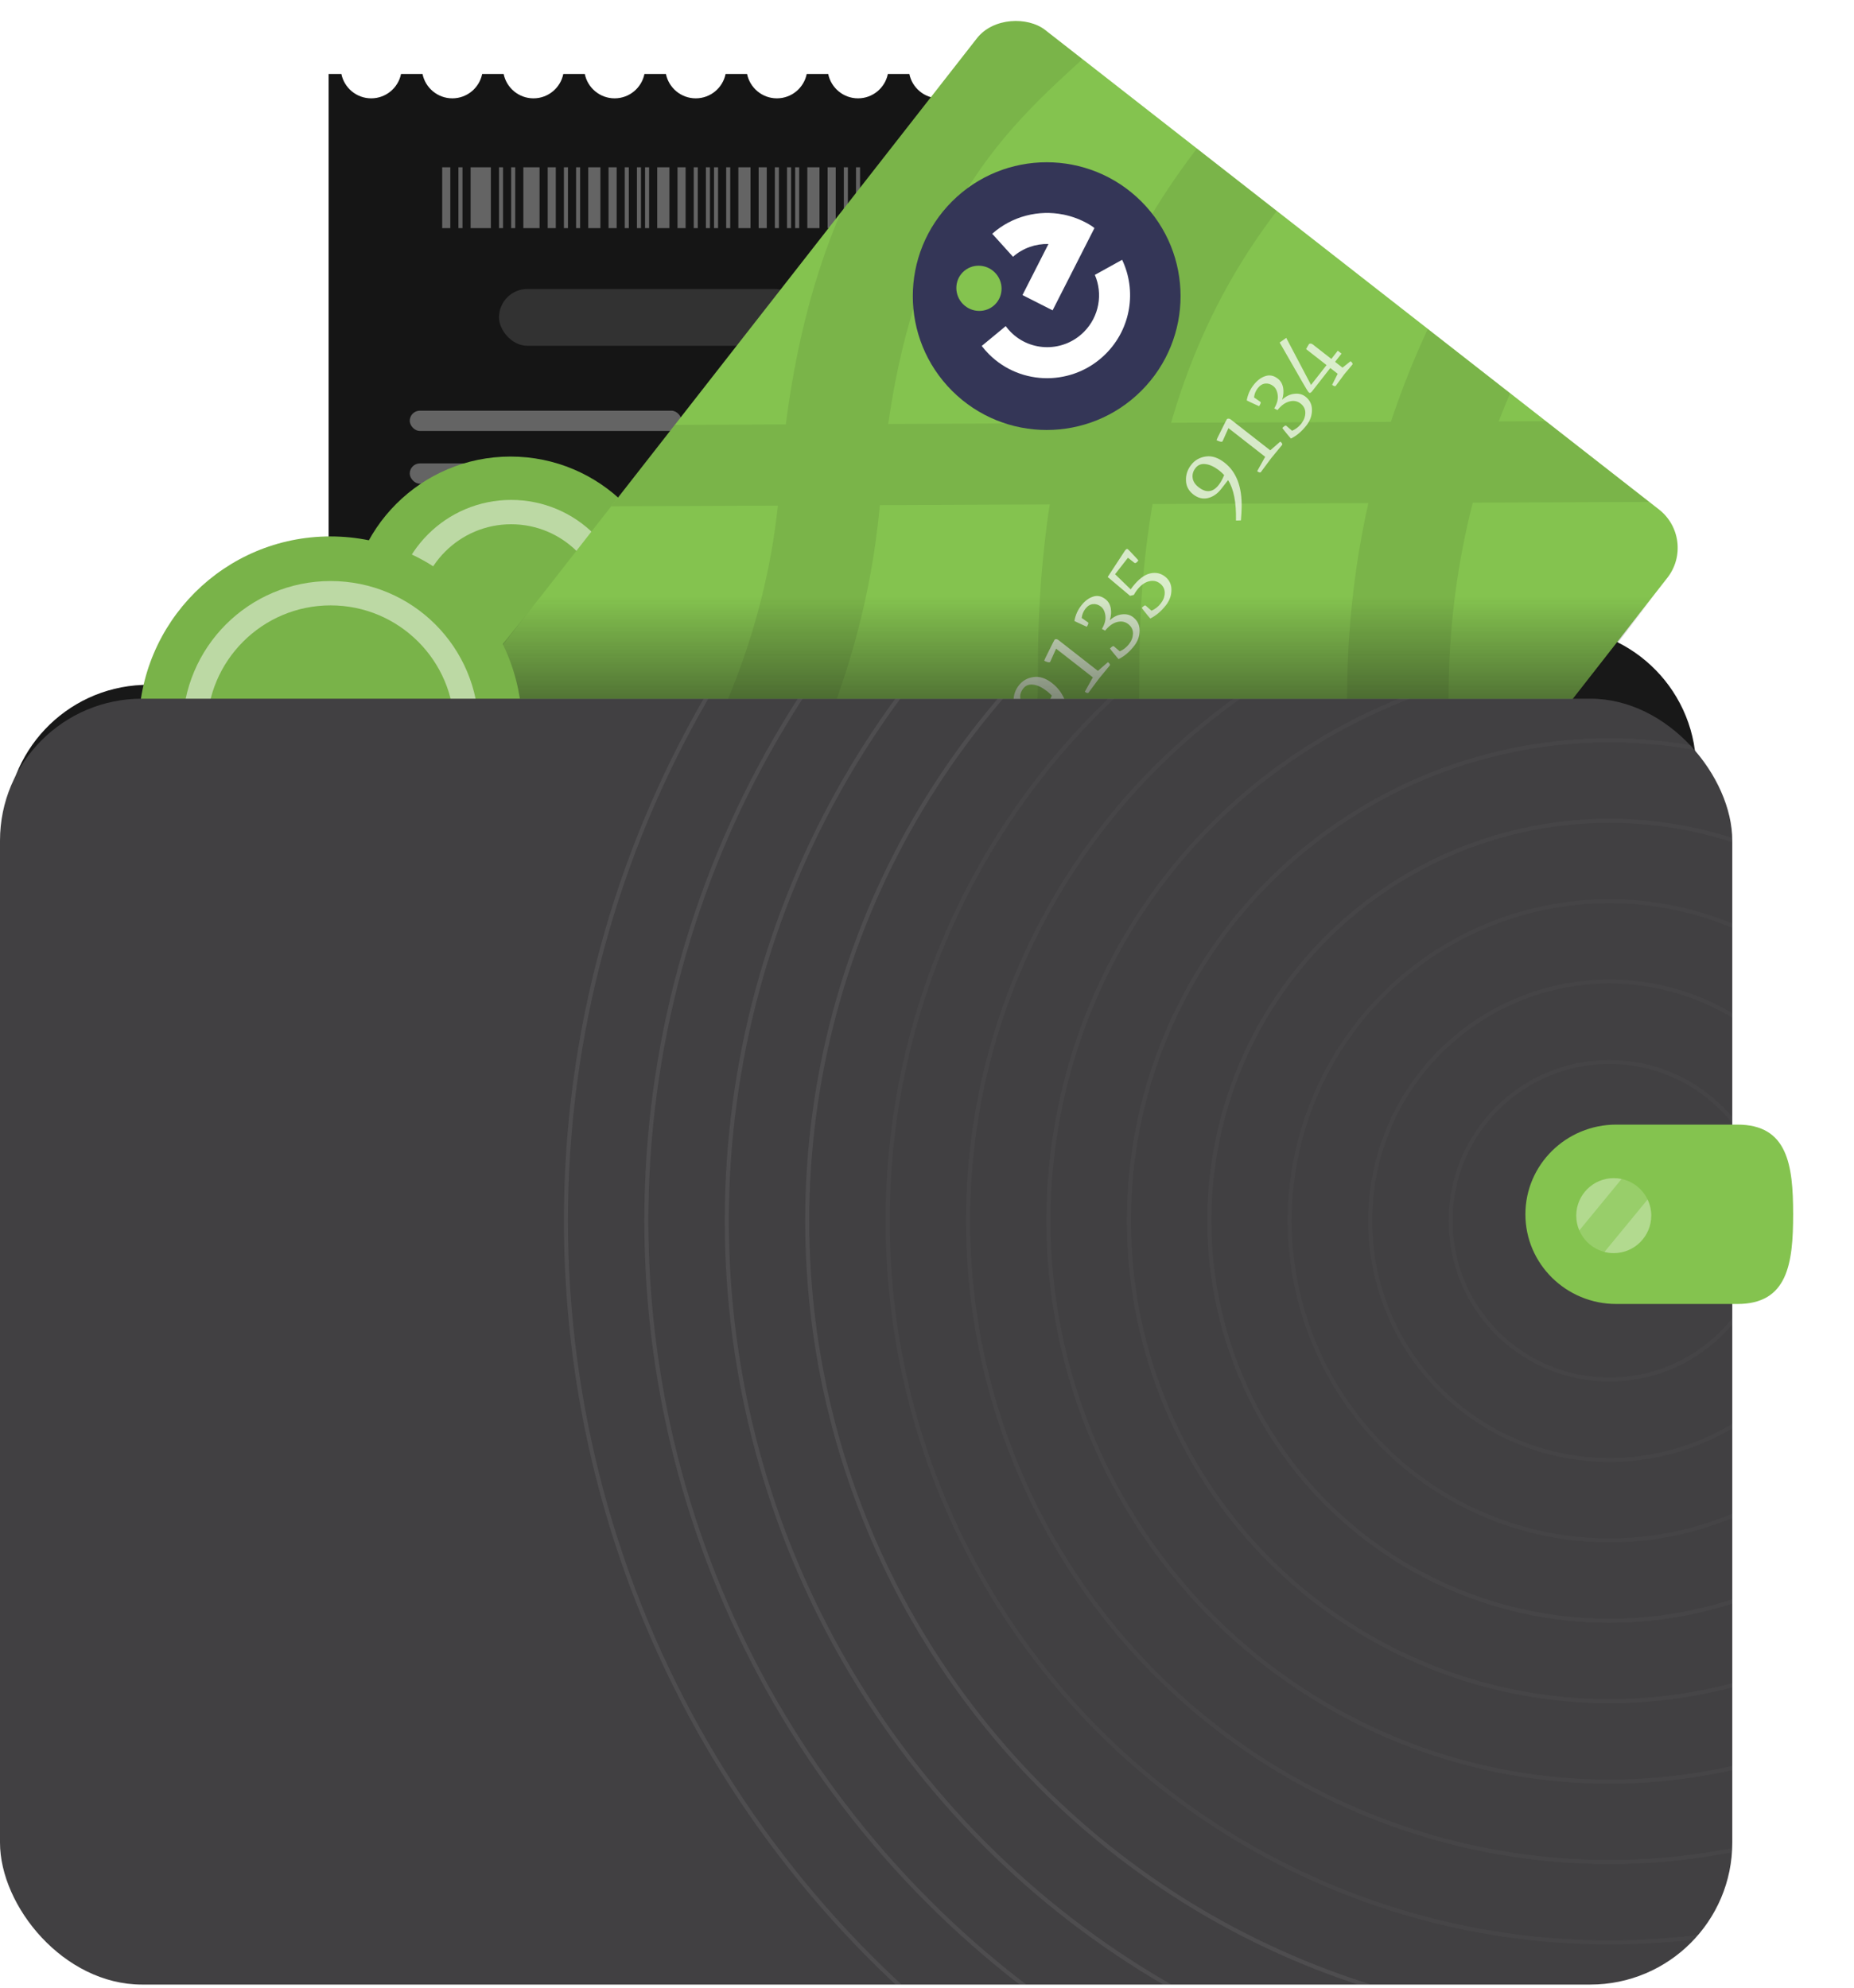 <svg width="457" height="490" viewBox="0 0 457 490" fill="none" xmlns="http://www.w3.org/2000/svg">
<path fill-rule="evenodd" clip-rule="evenodd" d="M224.15 18.241L218.85 18.241C218.155 21.664 215.128 24.241 211.5 24.241C207.872 24.241 204.845 21.664 204.15 18.241H198.85C198.155 21.664 195.128 24.241 191.5 24.241C187.872 24.241 184.845 21.664 184.15 18.241H178.85C178.155 21.664 175.128 24.241 171.5 24.241C167.872 24.241 164.845 21.664 164.15 18.241H158.85C158.155 21.664 155.128 24.241 151.5 24.241C147.872 24.241 144.845 21.664 144.15 18.241H138.85C138.155 21.664 135.128 24.241 131.5 24.241C127.872 24.241 124.845 21.664 124.15 18.241H118.85C118.155 21.664 115.128 24.241 111.5 24.241C107.872 24.241 104.845 21.664 104.15 18.241H98.85C98.155 21.664 95.128 24.241 91.5 24.241C87.872 24.241 84.845 21.664 84.15 18.241H81V266.241H84.016C84.005 266.076 84 265.909 84 265.741C84 261.599 87.358 258.241 91.5 258.241C95.642 258.241 99 261.599 99 265.741C99 265.909 98.995 266.076 98.984 266.241H104.016C104.006 266.076 104 265.909 104 265.741C104 261.599 107.358 258.241 111.5 258.241C115.642 258.241 119 261.599 119 265.741C119 265.909 118.994 266.076 118.984 266.241H124.016C124.006 266.076 124 265.909 124 265.741C124 261.599 127.358 258.241 131.5 258.241C135.642 258.241 139 261.599 139 265.741C139 265.909 138.994 266.076 138.984 266.241H144.016C144.006 266.076 144 265.909 144 265.741C144 261.599 147.358 258.241 151.5 258.241C155.642 258.241 159 261.599 159 265.741C159 265.909 158.994 266.076 158.984 266.241H164.016C164.006 266.076 164 265.909 164 265.741C164 261.599 167.358 258.241 171.5 258.241C175.642 258.241 179 261.599 179 265.741C179 265.909 178.994 266.076 178.984 266.241H184.016C184.006 266.076 184 265.909 184 265.741C184 261.599 187.358 258.241 191.5 258.241C195.642 258.241 199 261.599 199 265.741C199 265.909 198.994 266.076 198.984 266.241H204.016C204.006 266.076 204 265.909 204 265.741C204 261.599 207.358 258.241 211.5 258.241C215.642 258.241 219 261.599 219 265.741C219 265.909 218.994 266.076 218.984 266.241H224.016C224.006 266.076 224 265.909 224 265.741C224 261.599 227.358 258.241 231.5 258.241C235.642 258.241 239 261.599 239 265.741C239 265.909 238.994 266.076 238.984 266.241H241V18.241L238.85 18.241C238.155 21.664 235.128 24.241 231.5 24.241C227.872 24.241 224.845 21.664 224.15 18.241Z" fill="#151515"/>
<rect opacity="0.15" x="123" y="71.241" width="75" height="14" rx="7" fill="#D9D9D9"/>
<rect opacity="0.4" x="101" y="101.241" width="67" height="5" rx="2.5" fill="#D9D9D9"/>
<rect opacity="0.4" x="101" y="114.241" width="26" height="5" rx="2.5" fill="#D9D9D9"/>
<rect opacity="0.4" x="101" y="127.241" width="48" height="5" rx="2.5" fill="#D9D9D9"/>
<rect opacity="0.4" x="101" y="140.241" width="66" height="5" rx="2.5" fill="#D9D9D9"/>
<rect opacity="0.4" x="101" y="153.241" width="32" height="5" rx="2.5" fill="#D9D9D9"/>
<rect opacity="0.4" x="193" y="153.241" width="27" height="5" rx="2.5" fill="#D9D9D9"/>
<rect opacity="0.4" x="193" y="140.241" width="27" height="5" rx="2.5" fill="#D9D9D9"/>
<rect opacity="0.4" x="193" y="127.241" width="27" height="5" rx="2.5" fill="#D9D9D9"/>
<rect opacity="0.4" x="193" y="114.241" width="27" height="5" rx="2.5" fill="#D9D9D9"/>
<rect opacity="0.4" x="193" y="101.241" width="27" height="5" rx="2.5" fill="#D9D9D9"/>
<rect opacity="0.4" x="101" y="172.241" width="119" height="5" rx="2.5" fill="#D9D9D9"/>
<rect opacity="0.5" x="132" y="207.241" width="57" height="5" rx="2.5" fill="#D9D9D9"/>
<rect x="109" y="41.241" width="2" height="15" fill="#D9D9D9" fill-opacity="0.4"/>
<rect x="113" y="41.241" width="1" height="15" fill="#D9D9D9" fill-opacity="0.4"/>
<rect x="123" y="41.241" width="1" height="15" fill="#D9D9D9" fill-opacity="0.4"/>
<rect x="126" y="41.241" width="1" height="15" fill="#D9D9D9" fill-opacity="0.4"/>
<rect x="129" y="41.241" width="4" height="15" fill="#D9D9D9" fill-opacity="0.4"/>
<rect x="135" y="41.241" width="2" height="15" fill="#D9D9D9" fill-opacity="0.4"/>
<rect x="150" y="41.241" width="2" height="15" fill="#D9D9D9" fill-opacity="0.4"/>
<rect x="187" y="41.241" width="2" height="15" fill="#D9D9D9" fill-opacity="0.4"/>
<rect x="167" y="41.241" width="2" height="15" fill="#D9D9D9" fill-opacity="0.4"/>
<rect x="204" y="41.241" width="2" height="15" fill="#D9D9D9" fill-opacity="0.4"/>
<rect x="139" y="41.241" width="1" height="15" fill="#D9D9D9" fill-opacity="0.4"/>
<rect x="176" y="41.241" width="1" height="15" fill="#D9D9D9" fill-opacity="0.4"/>
<rect x="154" y="41.241" width="1" height="15" fill="#D9D9D9" fill-opacity="0.4"/>
<rect x="191" y="41.241" width="1" height="15" fill="#D9D9D9" fill-opacity="0.4"/>
<rect x="171" y="41.241" width="1" height="15" fill="#D9D9D9" fill-opacity="0.4"/>
<rect x="208" y="41.241" width="1" height="15" fill="#D9D9D9" fill-opacity="0.4"/>
<rect x="142" y="41.241" width="1" height="15" fill="#D9D9D9" fill-opacity="0.4"/>
<rect x="179" y="41.241" width="1" height="15" fill="#D9D9D9" fill-opacity="0.4"/>
<rect x="159" y="41.241" width="1" height="15" fill="#D9D9D9" fill-opacity="0.4"/>
<rect x="196" y="41.241" width="1" height="15" fill="#D9D9D9" fill-opacity="0.4"/>
<rect x="157" y="41.241" width="1" height="15" fill="#D9D9D9" fill-opacity="0.4"/>
<rect x="194" y="41.241" width="1" height="15" fill="#D9D9D9" fill-opacity="0.4"/>
<rect x="174" y="41.241" width="1" height="15" fill="#D9D9D9" fill-opacity="0.4"/>
<rect x="211" y="41.241" width="1" height="15" fill="#D9D9D9" fill-opacity="0.4"/>
<rect x="145" y="41.241" width="3" height="15" fill="#D9D9D9" fill-opacity="0.4"/>
<rect x="182" y="41.241" width="3" height="15" fill="#D9D9D9" fill-opacity="0.4"/>
<rect x="162" y="41.241" width="3" height="15" fill="#D9D9D9" fill-opacity="0.4"/>
<rect x="199" y="41.241" width="3" height="15" fill="#D9D9D9" fill-opacity="0.4"/>
<rect x="116" y="41.241" width="5" height="15" fill="#D9D9D9" fill-opacity="0.4"/>
<path d="M1.551 204.382C1.244 185.391 16.14 169.622 35.117 168.847L381.668 154.685C401.122 153.89 417.486 169.124 418.081 188.586L425.897 444.171C426.501 463.911 410.662 480.241 390.913 480.241H40.44C21.33 480.241 5.753 464.913 5.445 445.805L1.551 204.382Z" fill="#181818"/>
<g filter="url(#filter0_d_2667_21153)">
<circle cx="125.844" cy="152.396" r="39.844" fill="#79B349"/>
</g>
<circle cx="126" cy="152.241" r="26" stroke="white" stroke-opacity="0.5" stroke-width="6" stroke-linecap="square"/>
<g clip-path="url(#clip0_2667_21153)">
<rect x="37.617" y="269.5" width="342" height="216" rx="12" transform="rotate(-52 37.617 269.5)" fill="#84C34F"/>
<g opacity="0.08" clip-path="url(#clip1_2667_21153)">
<path d="M264.8 -0.587C244.004 19.291 210.497 41.785 204.655 120.608C198.724 200.631 138.888 255.249 126.883 256.995" stroke="black" stroke-width="25"/>
<path d="M338.799 9.184C317.92 29.03 267.927 66.708 268.343 165.617C268.891 295.787 152.645 335.713 138.177 337.032" stroke="black" stroke-width="25"/>
<path d="M419.811 11.924C398.909 31.763 339.193 86.735 344.936 185.444C354.444 348.848 199.623 385.961 169.35 377.916" stroke="black" stroke-width="25"/>
<line x1="117.243" y1="114.946" x2="517.239" y2="113.262" stroke="black" stroke-width="20"/>
</g>
<g opacity="0.7">
<path d="M179.955 283.852L181.946 282.274C182.397 282.626 182.543 282.905 182.382 283.11C182.372 283.123 181.715 283.908 180.412 285.463L178.317 288.314C178.157 288.518 177.851 288.445 177.4 288.093L178.77 285.368L176.947 283.944L172.465 289.68C172.166 290.063 171.914 290.174 171.709 290.014C171.504 289.854 170.944 288.966 170.03 287.349L164.468 277.659L166.088 276.516L172.199 288.12L176.025 283.223L171.005 279.302C170.978 279.28 171.072 279.09 171.287 278.73C171.488 278.359 171.632 278.119 171.717 278.01C172.032 277.86 172.34 277.903 172.64 278.138L177.209 281.707L178.794 279.679L179.716 280.399L178.131 282.428L179.955 283.852ZM187.794 273.818L189.786 272.239C190.237 272.592 190.382 272.87 190.222 273.075C190.212 273.089 189.555 273.873 188.251 275.429L186.156 278.279C185.996 278.484 185.691 278.41 185.24 278.058L186.61 275.334L184.786 273.909L180.304 279.646C180.006 280.028 179.754 280.14 179.549 279.979C179.344 279.819 178.784 278.931 177.869 277.315L172.308 267.625L173.928 266.481L180.039 278.086L183.864 273.189L178.845 269.267C178.817 269.246 178.911 269.055 179.126 268.695C179.328 268.325 179.471 268.085 179.557 267.976C179.872 267.826 180.18 267.868 180.48 268.103L185.049 271.673L186.634 269.644L187.556 270.365L185.971 272.393L187.794 273.818ZM185.751 265.664L180.236 261.025L184.51 254.498C184.777 254.157 184.991 254.038 185.152 254.142C185.313 254.246 185.6 254.525 186.014 254.981C187.234 256.263 187.827 256.925 187.795 256.966C187.369 257.512 187.046 257.7 186.827 257.53L185.229 256.281L182.06 260.338L185.908 264.07C186.001 263.923 186.149 263.719 186.351 263.46C187.813 261.588 189.246 260.486 190.65 260.153C192.054 259.821 193.296 260.076 194.375 260.919C195.44 261.751 195.964 262.854 195.948 264.226C195.942 265.585 195.491 266.839 194.594 267.986C193.452 269.447 192.172 270.537 190.754 271.254C190.672 271.19 190.456 270.945 190.108 270.519C189.756 270.068 189.421 269.652 189.103 269.272C188.781 268.866 188.626 268.657 188.636 268.643C188.754 268.493 188.915 268.344 189.119 268.195C189.333 268.033 189.495 267.995 189.605 268.08L191.036 269.33C191.939 268.936 192.705 268.335 193.334 267.529C193.964 266.724 194.284 265.863 194.295 264.948C194.303 264.008 193.918 263.235 193.14 262.626C192.347 262.007 191.43 261.83 190.388 262.093C189.346 262.357 188.377 263.063 187.481 264.21C187.182 264.593 186.917 265.002 186.687 265.438L185.751 265.664ZM193.591 255.629L188.076 250.99L192.35 244.464C192.617 244.123 192.831 244.004 192.992 244.107C193.153 244.211 193.44 244.491 193.854 244.946C195.073 246.229 195.667 246.891 195.635 246.932C195.208 247.478 194.886 247.666 194.667 247.495L193.069 246.247L189.9 250.303L193.748 254.035C193.841 253.888 193.988 253.685 194.191 253.425C195.653 251.554 197.086 250.452 198.49 250.119C199.894 249.786 201.135 250.041 202.215 250.884C203.28 251.717 203.804 252.819 203.788 254.192C203.782 255.551 203.33 256.804 202.434 257.952C201.292 259.413 200.012 260.503 198.594 261.22C198.512 261.156 198.296 260.911 197.948 260.484C197.596 260.034 197.261 259.618 196.942 259.237C196.621 258.832 196.466 258.623 196.476 258.609C196.594 258.459 196.754 258.309 196.958 258.161C197.173 257.999 197.335 257.96 197.444 258.046L198.876 259.296C199.778 258.901 200.544 258.301 201.174 257.495C201.804 256.689 202.124 255.829 202.135 254.913C202.143 253.974 201.758 253.2 200.979 252.592C200.187 251.973 199.27 251.795 198.228 252.059C197.186 252.323 196.217 253.028 195.321 254.176C195.022 254.558 194.757 254.967 194.527 255.403L193.591 255.629Z" fill="white"/>
<path d="M222.435 229.479L224.427 227.901C224.878 228.253 225.023 228.532 224.863 228.737C224.852 228.75 224.195 229.535 222.892 231.09L220.797 233.941C220.637 234.146 220.332 234.072 219.881 233.72L221.251 230.996L219.427 229.571L214.945 235.308C214.646 235.69 214.394 235.801 214.19 235.641C213.985 235.481 213.425 234.593 212.51 232.976L206.949 223.286L208.568 222.143L214.679 233.747L218.505 228.851L213.486 224.929C213.458 224.907 213.552 224.717 213.767 224.357C213.969 223.987 214.112 223.747 214.198 223.637C214.513 223.488 214.82 223.53 215.121 223.765L219.69 227.334L221.274 225.306L222.196 226.026L220.612 228.055L222.435 229.479ZM216.499 213.301C217.545 211.963 218.896 211.247 220.551 211.155C222.207 211.063 223.991 211.764 225.903 213.258C227.816 214.752 228.949 216.342 229.304 218.027C229.646 219.701 229.272 221.235 228.184 222.628C227.106 224.008 225.736 224.719 224.074 224.763C222.423 224.793 220.655 224.071 218.77 222.599C216.886 221.126 215.778 219.546 215.447 217.857C215.113 216.145 215.464 214.626 216.499 213.301ZM227.244 221.762C228.77 219.809 227.907 217.562 224.657 215.023C221.406 212.483 219.017 212.189 217.491 214.143C215.965 216.096 216.828 218.342 220.079 220.882C223.329 223.422 225.718 223.715 227.244 221.762ZM229.255 214.036C228.613 213.535 228.113 212.781 227.754 211.775C227.383 210.759 227.305 209.62 227.52 208.359C225.455 209.143 223.706 208.975 222.272 207.855C221.398 207.172 220.939 206.253 220.896 205.097C220.839 203.931 221.254 202.781 222.139 201.648C223.036 200.5 224.057 199.813 225.202 199.586C226.358 199.345 227.387 199.577 228.288 200.281C228.875 200.74 229.335 201.418 229.668 202.316C230.011 203.2 230.102 204.195 229.942 205.302C231.122 204.86 232.211 204.622 233.206 204.586C234.213 204.536 235.174 204.869 236.089 205.584C237.004 206.299 237.487 207.314 237.537 208.629C237.585 209.92 237.101 211.214 236.088 212.512C235.084 213.796 233.951 214.571 232.687 214.837C231.409 215.093 230.265 214.826 229.255 214.036ZM231.062 207.035L228.673 207.94C228.672 208.841 228.843 209.678 229.185 210.451C229.527 211.224 230.019 211.862 230.661 212.363C231.303 212.865 232.035 213.096 232.857 213.057C233.68 213.017 234.39 212.615 234.988 211.851C235.596 211.072 235.886 210.265 235.857 209.428C235.815 208.582 235.439 207.881 234.728 207.326C233.813 206.611 232.591 206.514 231.062 207.035ZM223.536 206.236C224.411 206.919 225.679 206.943 227.342 206.306L228.862 205.712C228.853 204.935 228.685 204.221 228.358 203.57C228.018 202.908 227.567 202.358 227.007 201.92C226.434 201.472 225.791 201.267 225.08 201.305C224.365 201.319 223.736 201.674 223.191 202.37C222.647 203.067 222.412 203.763 222.485 204.458C222.558 205.153 222.908 205.745 223.536 206.236ZM232.118 188.665L233.39 188.768C232.984 193.201 233.48 196.536 234.878 198.773L236.719 196.417C237.626 195.256 238.698 194.531 239.934 194.244C241.168 193.932 242.365 194.229 243.526 195.136C244.673 196.033 245.265 197.176 245.299 198.567C245.334 199.958 244.893 201.241 243.975 202.416C243.068 203.577 241.881 204.266 240.413 204.483C238.946 204.701 237.434 204.201 235.877 202.984C233.828 201.384 232.564 199.285 232.084 196.689C231.69 194.379 231.701 191.704 232.118 188.665ZM242.083 196.814C241.168 196.099 240.338 195.824 239.593 195.99C238.845 196.131 238.188 196.563 237.622 197.287C237.056 198.011 236.487 198.952 235.912 200.109C236.277 200.459 236.629 200.768 236.971 201.035C238.186 201.985 239.331 202.505 240.404 202.595C241.488 202.672 242.312 202.349 242.878 201.625C243.454 200.887 243.695 200.086 243.601 199.22C243.505 198.331 242.999 197.529 242.083 196.814Z" fill="white"/>
<path d="M262.181 182.703C262.273 178.222 261.624 174.9 260.235 172.736L258.522 174.929C257.594 176.117 256.506 176.862 255.259 177.163C253.998 177.454 252.794 177.151 251.646 176.254C250.485 175.347 249.887 174.198 249.852 172.807C249.804 171.405 250.233 170.124 251.14 168.963C252.047 167.802 253.253 167.117 254.759 166.907C256.251 166.687 257.789 167.196 259.373 168.434C262.283 170.707 263.684 174.375 263.577 179.439C263.558 180.392 263.499 181.467 263.399 182.665L262.181 182.703ZM252.966 174.481C254.837 175.943 256.488 175.759 257.918 173.928C258.43 173.273 258.879 172.458 259.266 171.485C258.869 171.064 258.486 170.71 258.117 170.422C256.86 169.44 255.713 168.895 254.675 168.788C253.634 168.657 252.814 168.973 252.217 169.738C251.619 170.503 251.38 171.317 251.498 172.179C251.602 173.031 252.092 173.798 252.966 174.481ZM270.627 165.389L273.104 163.233C273.555 163.585 273.695 163.87 273.524 164.089L270.865 167.323L268.338 170.727C268.167 170.946 267.856 170.879 267.405 170.527L269.379 166.987L260.323 159.912L258.87 163.165C258.763 163.302 258.524 163.313 258.152 163.198C257.78 163.083 257.525 162.972 257.389 162.866C257.361 162.844 257.764 162.004 258.598 160.346C259.429 158.663 259.887 157.768 259.972 157.658C260.287 157.508 260.595 157.551 260.895 157.786L270.627 165.389ZM272.406 155.469L271.613 155.048C272.309 153.876 272.595 152.791 272.473 151.793C272.348 150.771 271.977 150.02 271.363 149.54C270.748 149.06 270.093 148.856 269.398 148.929C268.704 149.002 268.089 149.38 267.556 150.063C267.033 150.733 266.725 151.493 266.632 152.344L268.191 153.43C268.301 153.516 268.303 153.682 268.197 153.93C268.092 154.177 267.986 154.369 267.879 154.506L267.193 154.201C265.911 153.618 265.125 153.245 264.833 153.083C265.08 151.67 265.64 150.403 266.515 149.283C267.39 148.163 268.357 147.433 269.414 147.094C270.468 146.73 271.501 146.942 272.512 147.732C273.194 148.266 273.625 149.009 273.804 149.963C273.969 150.906 273.886 151.885 273.554 152.902C274.521 152.03 275.536 151.547 276.599 151.453C277.659 151.336 278.564 151.57 279.316 152.157C280.395 153 280.926 154.108 280.909 155.481C280.903 156.84 280.452 158.093 279.556 159.24C278.403 160.716 277.128 161.798 275.731 162.488C275.605 162.368 275.215 161.91 274.562 161.113C273.909 160.317 273.592 159.905 273.614 159.877C273.721 159.741 273.876 159.598 274.08 159.45C274.295 159.288 274.457 159.249 274.566 159.334L276.014 160.564C276.905 160.183 277.666 159.59 278.295 158.784C278.925 157.978 279.251 157.111 279.273 156.182C279.281 155.242 278.895 154.469 278.117 153.86C277.325 153.241 276.402 153.071 275.35 153.348C274.308 153.612 273.326 154.319 272.406 155.469ZM278.553 146.884L273.037 142.245L277.311 135.719C277.578 135.377 277.792 135.258 277.953 135.362C278.114 135.466 278.401 135.745 278.815 136.201C280.035 137.483 280.629 138.145 280.596 138.186C280.17 138.733 279.847 138.92 279.628 138.75L278.03 137.501L274.861 141.558L278.709 145.29C278.802 145.143 278.95 144.939 279.153 144.68C280.615 142.809 282.047 141.706 283.451 141.374C284.855 141.041 286.097 141.296 287.176 142.139C288.241 142.971 288.766 144.074 288.749 145.446C288.743 146.805 288.292 148.059 287.395 149.206C286.253 150.668 284.973 151.757 283.555 152.475C283.473 152.41 283.258 152.165 282.909 151.739C282.557 151.288 282.222 150.872 281.904 150.492C281.582 150.086 281.427 149.877 281.438 149.863C281.555 149.713 281.716 149.564 281.92 149.415C282.134 149.253 282.296 149.215 282.406 149.3L283.837 150.551C284.74 150.156 285.506 149.555 286.135 148.749C286.765 147.944 287.085 147.083 287.096 146.168C287.104 145.228 286.719 144.455 285.941 143.846C285.148 143.227 284.231 143.05 283.189 143.314C282.148 143.577 281.178 144.283 280.282 145.43C279.983 145.813 279.719 146.222 279.488 146.658L278.553 146.884Z" fill="white"/>
<path d="M304.662 128.331C304.754 123.849 304.105 120.527 302.715 118.364L301.003 120.556C300.074 121.744 298.986 122.489 297.739 122.79C296.478 123.081 295.274 122.778 294.127 121.882C292.966 120.975 292.368 119.825 292.333 118.434C292.284 117.033 292.713 115.751 293.621 114.59C294.528 113.429 295.734 112.744 297.239 112.534C298.731 112.314 300.269 112.823 301.854 114.061C304.763 116.334 306.164 120.002 306.058 125.066C306.039 126.019 305.979 127.095 305.879 128.292L304.662 128.331ZM295.446 120.108C297.318 121.57 298.968 121.386 300.398 119.556C300.911 118.9 301.36 118.085 301.747 117.112C301.349 116.691 300.966 116.337 300.598 116.049C299.341 115.067 298.194 114.523 297.155 114.416C296.114 114.284 295.295 114.601 294.697 115.366C294.1 116.131 293.86 116.944 293.978 117.806C294.083 118.658 294.572 119.425 295.446 120.108ZM313.108 111.016L315.585 108.86C316.035 109.212 316.175 109.498 316.005 109.716L313.345 112.951L310.818 116.354C310.647 116.573 310.337 116.506 309.886 116.154L311.859 112.614L302.804 105.539L301.351 108.792C301.244 108.929 301.005 108.94 300.632 108.825C300.26 108.71 300.006 108.599 299.869 108.493C299.842 108.471 300.245 107.632 301.079 105.973C301.909 104.291 302.367 103.395 302.453 103.286C302.768 103.136 303.076 103.178 303.376 103.413L313.108 111.016ZM314.886 101.096L314.094 100.675C314.789 99.503 315.076 98.418 314.954 97.421C314.828 96.399 314.458 95.648 313.843 95.168C313.229 94.687 312.574 94.484 311.879 94.557C311.184 94.63 310.57 95.007 310.036 95.691C309.513 96.36 309.205 97.12 309.112 97.971L310.672 99.058C310.781 99.143 310.783 99.309 310.678 99.557C310.572 99.805 310.466 99.997 310.36 100.133L309.674 99.829C308.392 99.245 307.605 98.872 307.314 98.711C307.56 97.297 308.121 96.031 308.996 94.911C309.871 93.791 310.837 93.061 311.894 92.721C312.949 92.357 313.981 92.57 314.992 93.359C315.675 93.893 316.106 94.636 316.285 95.59C316.45 96.533 316.366 97.513 316.034 98.529C317.002 97.657 318.017 97.174 319.08 97.081C320.139 96.963 321.045 97.198 321.796 97.784C322.875 98.627 323.406 99.735 323.39 101.108C323.384 102.467 322.932 103.72 322.036 104.868C320.884 106.343 319.609 107.426 318.212 108.116C318.086 107.995 317.696 107.537 317.043 106.74C316.389 105.944 316.073 105.532 316.094 105.505C316.201 105.368 316.356 105.226 316.561 105.077C316.775 104.915 316.937 104.876 317.046 104.962L318.494 106.192C319.386 105.811 320.146 105.217 320.776 104.411C321.406 103.605 321.731 102.738 321.753 101.809C321.761 100.87 321.376 100.096 320.598 99.487C319.805 98.869 318.883 98.698 317.83 98.975C316.788 99.239 315.807 99.946 314.886 101.096ZM330.916 90.631L332.908 89.052C333.358 89.404 333.504 89.683 333.344 89.888C333.333 89.902 332.676 90.686 331.373 92.242L329.278 95.092C329.118 95.297 328.812 95.223 328.362 94.871L329.731 92.147L327.908 90.722L323.426 96.459C323.127 96.841 322.875 96.952 322.67 96.792C322.465 96.632 321.906 95.744 320.991 94.127L315.43 84.438L317.049 83.294L323.16 94.898L326.986 90.002L321.966 86.08C321.939 86.059 322.033 85.868 322.248 85.508C322.449 85.138 322.593 84.898 322.678 84.789C322.993 84.639 323.301 84.681 323.601 84.916L328.17 88.486L329.755 86.457L330.677 87.178L329.092 89.206L330.916 90.631Z" fill="white"/>
</g>
<path d="M281.335 96.335C268.447 109.222 247.553 109.222 234.665 96.335C221.778 83.447 221.778 62.553 234.665 49.666C247.553 36.778 268.447 36.778 281.335 49.666C294.222 62.553 294.222 83.447 281.335 96.335Z" fill="#343657"/>
<path d="M245.278 75.048C247.436 72.889 247.408 69.359 245.216 67.166C243.023 64.974 239.493 64.946 237.334 67.104C235.176 69.263 235.203 72.793 237.396 74.986C239.589 77.179 243.117 77.209 245.278 75.048Z" fill="#84C34F"/>
<path d="M267.162 81.84C262.182 86.821 254.128 86.838 249.175 81.885C248.706 81.416 248.282 80.917 247.901 80.397L241.993 85.284C242.531 85.985 243.115 86.663 243.758 87.306C251.692 95.24 264.588 95.208 272.561 87.234C278.848 80.948 280.193 71.604 276.598 64.044L269.873 67.765C271.879 72.411 270.976 78.026 267.162 81.84Z" fill="white"/>
<path d="M259.458 76.507L269.773 56.226C269.526 56.049 269.324 55.856 269.07 55.695C267.229 54.517 265.236 53.667 263.18 53.14C263.16 53.133 263.136 53.129 263.118 53.124C262.943 53.08 262.771 53.043 262.598 53.001C262.442 52.967 262.289 52.925 262.13 52.892L262.128 52.899C256.046 51.677 249.51 53.252 244.576 57.628L249.699 63.3C252.191 61.119 255.327 60.068 258.437 60.15L252.033 72.742L259.458 76.507Z" fill="white"/>
</g>
<path d="M138.886 140.241L413 140.241L388 172.241L113 172.241L138.886 140.241Z" fill="url(#paint0_linear_2667_21153)"/>
<g filter="url(#filter1_d_2667_21153)">
<circle cx="81.441" cy="179.498" r="47.257" fill="#79B349"/>
</g>
<circle cx="81.5" cy="179.741" r="33.5" stroke="white" stroke-opacity="0.5" stroke-width="6" stroke-linecap="square"/>
<g clip-path="url(#clip2_2667_21153)">
<rect y="172.241" width="427" height="317" rx="35" fill="#414042"/>
<g opacity="0.1">
<circle cx="396.705" cy="300.945" r="19.323" stroke="white" stroke-opacity="0.2"/>
<circle cx="396.705" cy="300.945" r="39.147" stroke="white" stroke-opacity="0.2"/>
<circle cx="396.705" cy="300.947" r="58.97" stroke="white" stroke-opacity="0.2"/>
<circle cx="396.705" cy="300.946" r="78.794" stroke="white" stroke-opacity="0.2"/>
<circle cx="396.705" cy="300.946" r="98.617" stroke="white" stroke-opacity="0.3"/>
<circle cx="396.705" cy="300.945" r="118.441" stroke="white" stroke-opacity="0.3"/>
<circle cx="396.705" cy="300.947" r="138.264" stroke="white" stroke-opacity="0.3"/>
<circle cx="396.705" cy="300.946" r="158.088" stroke="white" stroke-opacity="0.3"/>
<circle cx="396.705" cy="300.946" r="177.911" stroke="white" stroke-opacity="0.3"/>
<circle cx="396.705" cy="300.945" r="197.735" stroke="white" stroke-opacity="0.7"/>
<circle cx="396.705" cy="300.947" r="217.558" stroke="white" stroke-opacity="0.7"/>
<circle cx="396.705" cy="300.947" r="237.382" stroke="white" stroke-opacity="0.7"/>
<circle cx="396.705" cy="300.946" r="257.205" stroke="white" stroke-opacity="0.7"/>
</g>
</g>
<g filter="url(#filter2_d_2667_21153)">
<path d="M398.404 321.461C386.032 321.461 376 311.56 376 299.351C376 287.142 386.032 277.241 398.404 277.241H428.262C440.633 277.241 442 287.142 442 299.351C442 311.56 440.633 321.461 428.262 321.461H398.404Z" fill="#84C34F"/>
</g>
<path d="M407.02 299.68C407.02 304.782 402.882 308.92 397.78 308.92C392.678 308.92 388.54 304.782 388.54 299.68C388.54 294.578 392.678 290.44 397.78 290.44C402.882 290.44 407.02 294.578 407.02 299.68Z" fill="#98CE6A"/>
<path fill-rule="evenodd" clip-rule="evenodd" d="M399.712 290.643C399.089 290.511 398.443 290.441 397.78 290.441C392.678 290.441 388.54 294.579 388.54 299.681C388.54 300.976 388.806 302.208 389.287 303.327L399.712 290.643ZM395.49 308.635C396.222 308.822 396.989 308.921 397.78 308.921C402.882 308.921 407.02 304.783 407.02 299.681C407.02 298.256 406.697 296.906 406.121 295.7L395.49 308.635Z" fill="white" fill-opacity="0.25"/>
<defs>
<filter id="filter0_d_2667_21153" x="66" y="92.552" width="119.688" height="119.688" filterUnits="userSpaceOnUse" color-interpolation-filters="sRGB">
<feFlood flood-opacity="0" result="BackgroundImageFix"/>
<feColorMatrix in="SourceAlpha" type="matrix" values="0 0 0 0 0 0 0 0 0 0 0 0 0 0 0 0 0 0 127 0" result="hardAlpha"/>
<feOffset/>
<feGaussianBlur stdDeviation="10"/>
<feComposite in2="hardAlpha" operator="out"/>
<feColorMatrix type="matrix" values="0 0 0 0 0 0 0 0 0 0 0 0 0 0 0 0 0 0 0.25 0"/>
<feBlend mode="normal" in2="BackgroundImageFix" result="effect1_dropShadow_2667_21153"/>
<feBlend mode="normal" in="SourceGraphic" in2="effect1_dropShadow_2667_21153" result="shape"/>
</filter>
<filter id="filter1_d_2667_21153" x="14.184" y="112.241" width="134.514" height="134.514" filterUnits="userSpaceOnUse" color-interpolation-filters="sRGB">
<feFlood flood-opacity="0" result="BackgroundImageFix"/>
<feColorMatrix in="SourceAlpha" type="matrix" values="0 0 0 0 0 0 0 0 0 0 0 0 0 0 0 0 0 0 127 0" result="hardAlpha"/>
<feOffset/>
<feGaussianBlur stdDeviation="10"/>
<feComposite in2="hardAlpha" operator="out"/>
<feColorMatrix type="matrix" values="0 0 0 0 0 0 0 0 0 0 0 0 0 0 0 0 0 0 0.25 0"/>
<feBlend mode="normal" in2="BackgroundImageFix" result="effect1_dropShadow_2667_21153"/>
<feBlend mode="normal" in="SourceGraphic" in2="effect1_dropShadow_2667_21153" result="shape"/>
</filter>
<filter id="filter2_d_2667_21153" x="361" y="262.241" width="96" height="74.22" filterUnits="userSpaceOnUse" color-interpolation-filters="sRGB">
<feFlood flood-opacity="0" result="BackgroundImageFix"/>
<feColorMatrix in="SourceAlpha" type="matrix" values="0 0 0 0 0 0 0 0 0 0 0 0 0 0 0 0 0 0 127 0" result="hardAlpha"/>
<feOffset/>
<feGaussianBlur stdDeviation="7.5"/>
<feComposite in2="hardAlpha" operator="out"/>
<feColorMatrix type="matrix" values="0 0 0 0 0 0 0 0 0 0 0 0 0 0 0 0 0 0 0.35 0"/>
<feBlend mode="normal" in2="BackgroundImageFix" result="effect1_dropShadow_2667_21153"/>
<feBlend mode="normal" in="SourceGraphic" in2="effect1_dropShadow_2667_21153" result="shape"/>
</filter>
<linearGradient id="paint0_linear_2667_21153" x1="263" y1="140.241" x2="263" y2="172.241" gradientUnits="userSpaceOnUse">
<stop offset="0.214" stop-color="#151515" stop-opacity="0"/>
<stop offset="1" stop-color="#151515" stop-opacity="0.45"/>
</linearGradient>
<clipPath id="clip0_2667_21153">
<rect x="37.617" y="269.5" width="342" height="216" rx="12" transform="rotate(-52 37.617 269.5)" fill="white"/>
</clipPath>
<clipPath id="clip1_2667_21153">
<rect width="342" height="216" fill="white" transform="translate(37.617 269.5) rotate(-52)"/>
</clipPath>
<clipPath id="clip2_2667_21153">
<rect width="427" height="317" fill="white" transform="translate(0 172.241)"/>
</clipPath>
</defs>
</svg>

